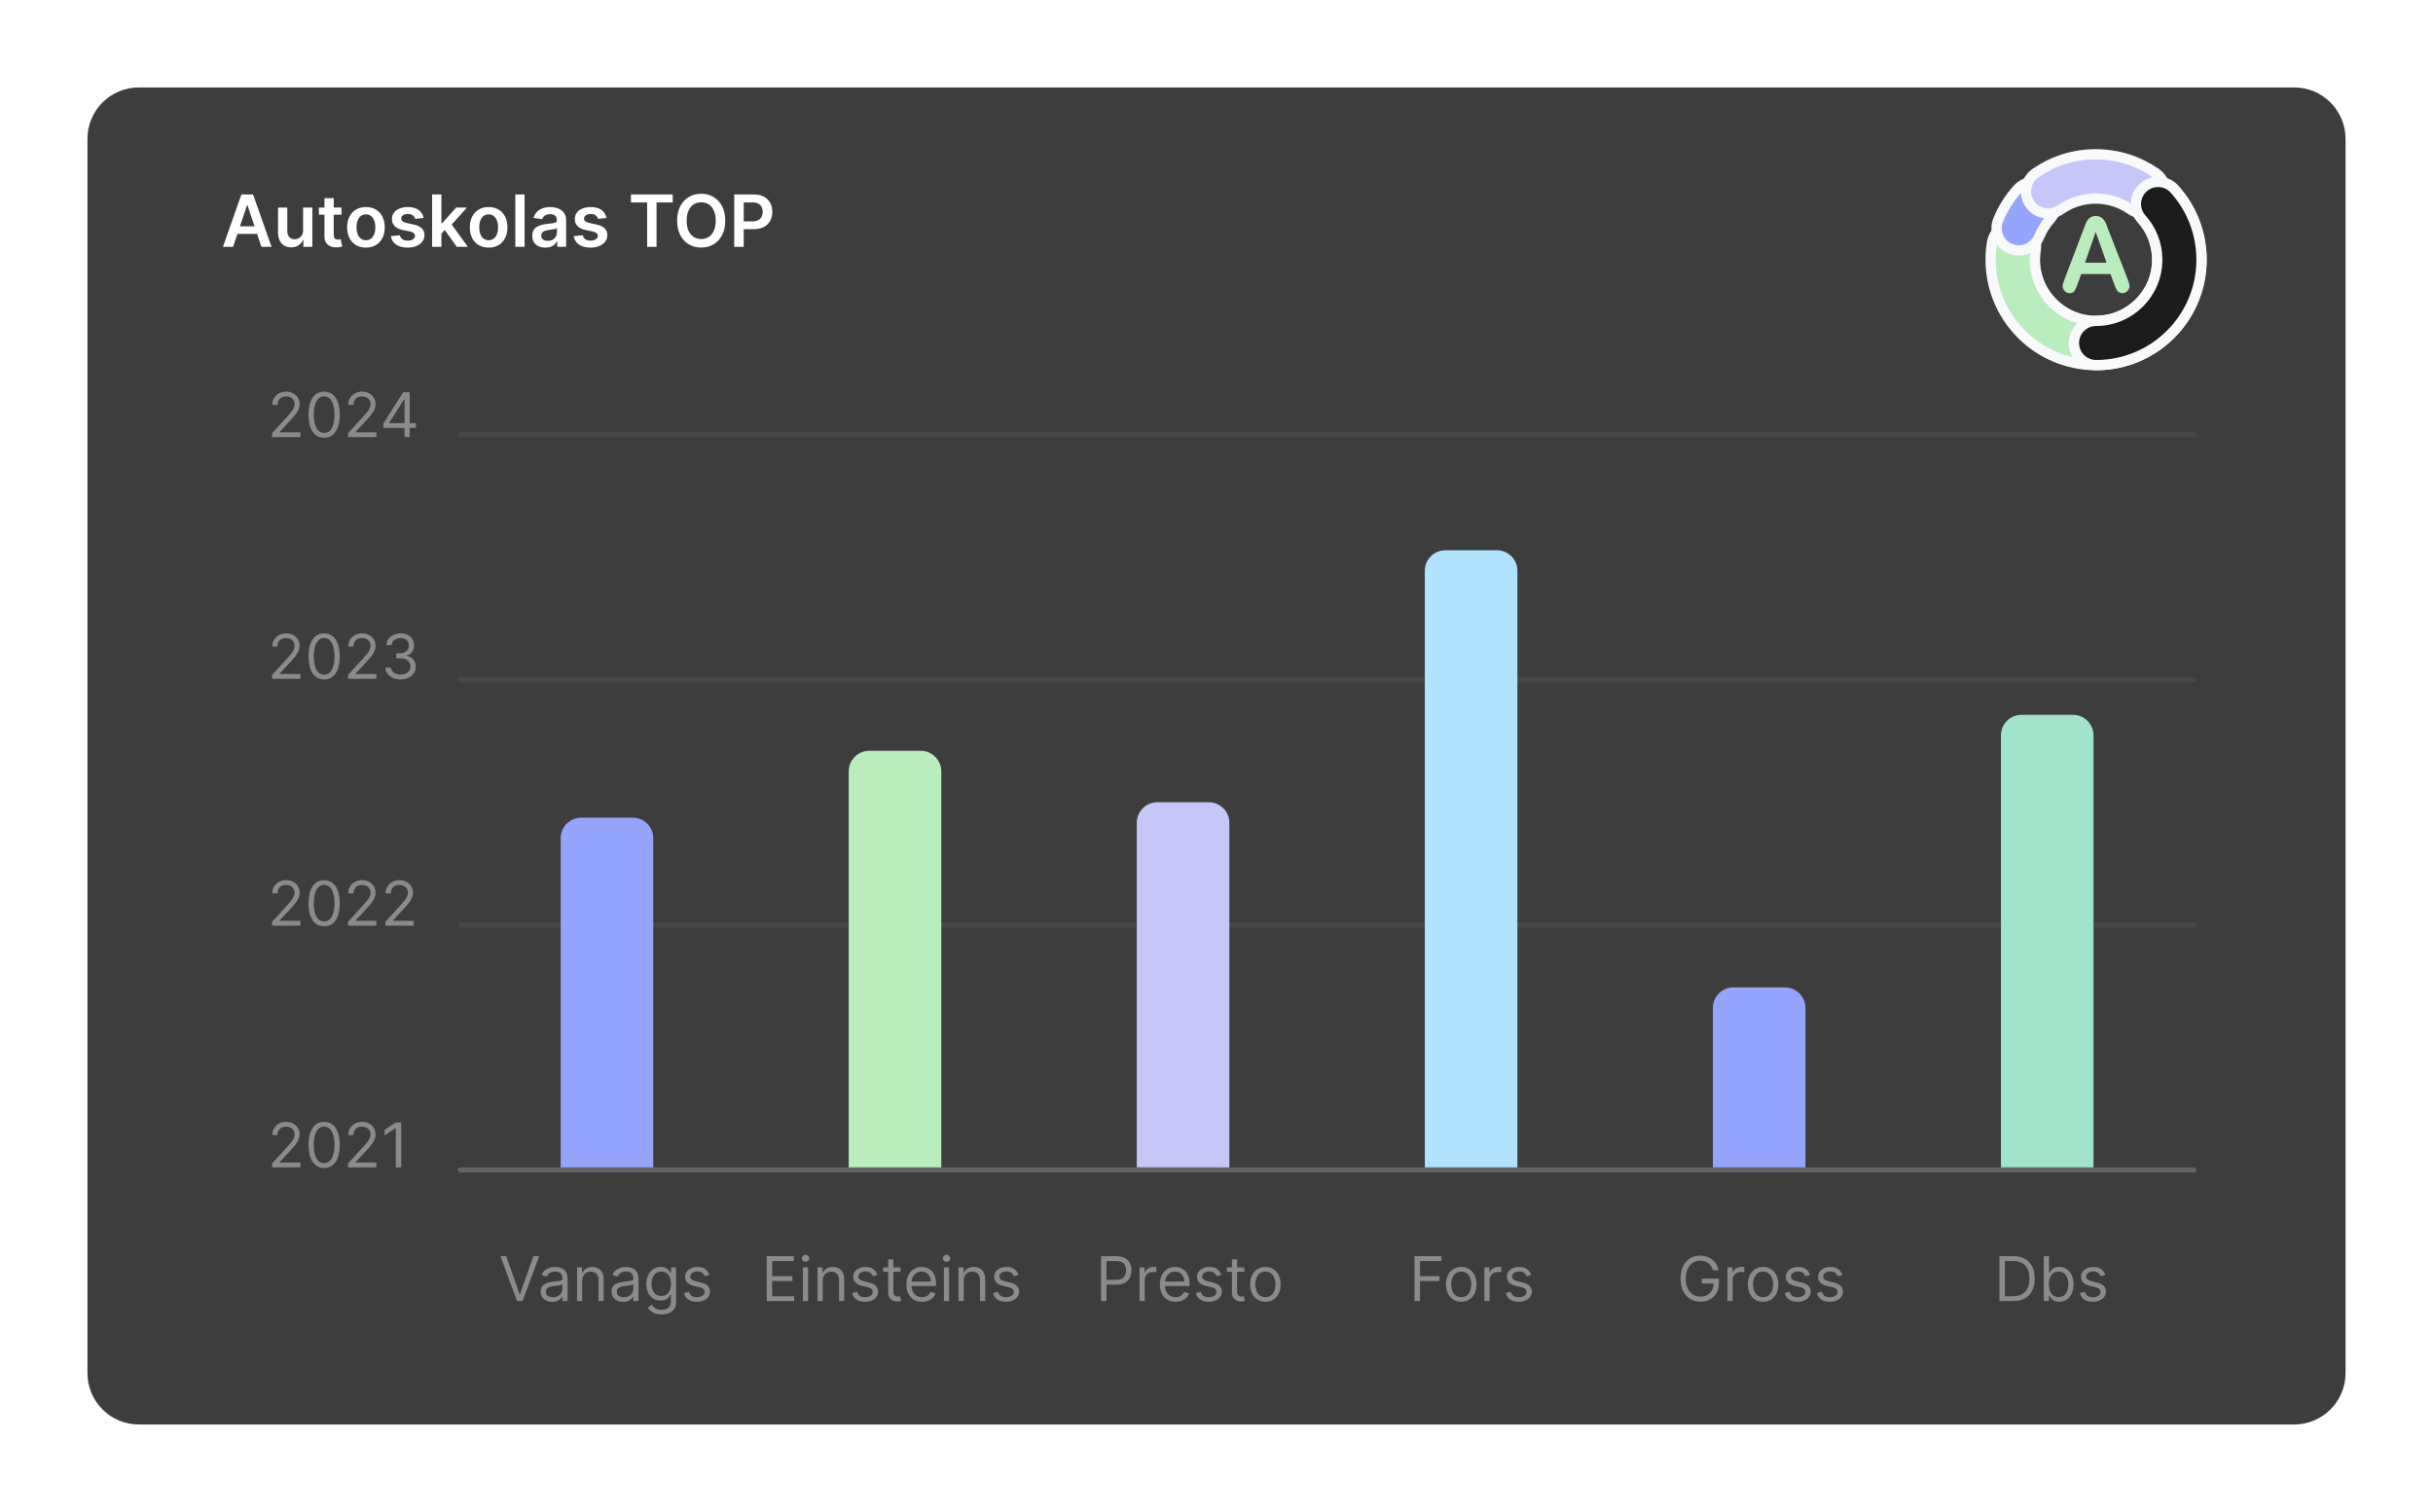 <?xml version="1.0" encoding="UTF-8"?>
<svg xmlns="http://www.w3.org/2000/svg" width="473" height="294" viewBox="0 0 473 294" fill="none">
  <g clip-path="url(#clip0_1903_2019)">
    <g filter="url(#filter0_d_1903_2019)">
      <path d="M446 17H27C21.477 17 17 21.477 17 27V267C17 272.523 21.477 277 27 277H446C451.523 277 456 272.523 456 267V27C456 21.477 451.523 17 446 17Z" fill="#3D3D3D"></path>
    </g>
    <path d="M45.312 48H43.343L46.927 37.818H49.204L52.794 48H50.825L48.106 39.906H48.026L45.312 48ZM45.376 44.008H50.745V45.489H45.376V44.008ZM58.923 44.789V40.364H60.722V48H58.977V46.643H58.898C58.725 47.071 58.442 47.42 58.048 47.692C57.657 47.964 57.174 48.1 56.601 48.1C56.1 48.1 55.658 47.989 55.273 47.767C54.892 47.541 54.594 47.215 54.379 46.787C54.163 46.356 54.055 45.836 54.055 45.226V40.364H55.855V44.948C55.855 45.431 55.988 45.816 56.253 46.101C56.518 46.386 56.866 46.529 57.297 46.529C57.562 46.529 57.819 46.464 58.067 46.335C58.316 46.206 58.52 46.013 58.679 45.758C58.841 45.499 58.923 45.176 58.923 44.789ZM66.386 40.364V41.756H61.996V40.364H66.386ZM63.08 38.534H64.88V45.703C64.88 45.945 64.916 46.131 64.989 46.26C65.065 46.386 65.165 46.472 65.287 46.519C65.41 46.565 65.546 46.588 65.695 46.588C65.808 46.588 65.91 46.58 66.003 46.563C66.1 46.547 66.172 46.532 66.222 46.519L66.525 47.926C66.429 47.959 66.292 47.995 66.113 48.035C65.937 48.075 65.722 48.098 65.466 48.105C65.016 48.118 64.61 48.05 64.248 47.901C63.887 47.748 63.6 47.513 63.388 47.195C63.179 46.877 63.077 46.479 63.08 46.002V38.534ZM71.14 48.149C70.394 48.149 69.748 47.985 69.201 47.657C68.654 47.329 68.23 46.87 67.929 46.28C67.63 45.69 67.481 45.001 67.481 44.212C67.481 43.423 67.63 42.732 67.929 42.139C68.23 41.545 68.654 41.085 69.201 40.757C69.748 40.428 70.394 40.264 71.14 40.264C71.886 40.264 72.532 40.428 73.079 40.757C73.626 41.085 74.049 41.545 74.347 42.139C74.648 42.732 74.799 43.423 74.799 44.212C74.799 45.001 74.648 45.69 74.347 46.28C74.049 46.87 73.626 47.329 73.079 47.657C72.532 47.985 71.886 48.149 71.14 48.149ZM71.15 46.708C71.555 46.708 71.893 46.597 72.164 46.374C72.436 46.149 72.638 45.847 72.771 45.47C72.907 45.092 72.975 44.671 72.975 44.207C72.975 43.739 72.907 43.317 72.771 42.939C72.638 42.558 72.436 42.255 72.164 42.029C71.893 41.804 71.555 41.691 71.15 41.691C70.736 41.691 70.391 41.804 70.116 42.029C69.844 42.255 69.641 42.558 69.505 42.939C69.372 43.317 69.306 43.739 69.306 44.207C69.306 44.671 69.372 45.092 69.505 45.47C69.641 45.847 69.844 46.149 70.116 46.374C70.391 46.597 70.736 46.708 71.15 46.708ZM82.362 42.382L80.722 42.561C80.675 42.396 80.594 42.24 80.478 42.094C80.365 41.948 80.213 41.831 80.021 41.741C79.829 41.651 79.593 41.607 79.315 41.607C78.94 41.607 78.625 41.688 78.37 41.85C78.118 42.013 77.994 42.223 77.997 42.482C77.994 42.704 78.075 42.884 78.241 43.024C78.41 43.163 78.688 43.277 79.076 43.367L80.379 43.645C81.101 43.801 81.638 44.048 81.99 44.386C82.344 44.724 82.523 45.166 82.526 45.713C82.523 46.194 82.382 46.618 82.104 46.986C81.829 47.351 81.446 47.636 80.955 47.841C80.465 48.047 79.901 48.149 79.265 48.149C78.33 48.149 77.578 47.954 77.008 47.563C76.438 47.168 76.098 46.62 75.989 45.917L77.744 45.748C77.823 46.093 77.992 46.353 78.251 46.529C78.509 46.704 78.846 46.792 79.26 46.792C79.688 46.792 80.031 46.704 80.289 46.529C80.551 46.353 80.682 46.136 80.682 45.877C80.682 45.659 80.597 45.478 80.428 45.335C80.263 45.193 80.004 45.084 79.653 45.007L78.35 44.734C77.618 44.581 77.076 44.325 76.725 43.963C76.373 43.599 76.199 43.138 76.203 42.581C76.199 42.111 76.327 41.703 76.585 41.358C76.847 41.01 77.21 40.742 77.674 40.553C78.141 40.361 78.68 40.264 79.29 40.264C80.185 40.264 80.889 40.455 81.403 40.836C81.92 41.217 82.24 41.733 82.362 42.382ZM85.651 45.604L85.646 43.431H85.934L88.679 40.364H90.782L87.406 44.122H87.033L85.651 45.604ZM84.01 48V37.818H85.81V48H84.01ZM88.803 48L86.317 44.525L87.53 43.257L90.956 48H88.803ZM94.998 48.149C94.252 48.149 93.606 47.985 93.059 47.657C92.512 47.329 92.088 46.87 91.786 46.28C91.488 45.69 91.339 45.001 91.339 44.212C91.339 43.423 91.488 42.732 91.786 42.139C92.088 41.545 92.512 41.085 93.059 40.757C93.606 40.428 94.252 40.264 94.998 40.264C95.743 40.264 96.39 40.428 96.937 40.757C97.484 41.085 97.906 41.545 98.204 42.139C98.506 42.732 98.657 43.423 98.657 44.212C98.657 45.001 98.506 45.69 98.204 46.28C97.906 46.87 97.484 47.329 96.937 47.657C96.39 47.985 95.743 48.149 94.998 48.149ZM95.008 46.708C95.412 46.708 95.75 46.597 96.022 46.374C96.294 46.149 96.496 45.847 96.628 45.47C96.764 45.092 96.832 44.671 96.832 44.207C96.832 43.739 96.764 43.317 96.628 42.939C96.496 42.558 96.294 42.255 96.022 42.029C95.75 41.804 95.412 41.691 95.008 41.691C94.593 41.691 94.249 41.804 93.974 42.029C93.702 42.255 93.498 42.558 93.362 42.939C93.229 43.317 93.163 43.739 93.163 44.207C93.163 44.671 93.229 45.092 93.362 45.47C93.498 45.847 93.702 46.149 93.974 46.374C94.249 46.597 94.593 46.708 95.008 46.708ZM101.984 37.818V48H100.184V37.818H101.984ZM106.032 48.154C105.548 48.154 105.113 48.068 104.725 47.896C104.34 47.72 104.035 47.462 103.81 47.12C103.588 46.779 103.477 46.358 103.477 45.857C103.477 45.427 103.556 45.07 103.716 44.789C103.875 44.507 104.092 44.281 104.367 44.112C104.642 43.943 104.952 43.816 105.297 43.73C105.645 43.64 106.004 43.575 106.375 43.536C106.823 43.489 107.186 43.448 107.464 43.411C107.743 43.372 107.945 43.312 108.071 43.232C108.2 43.15 108.265 43.022 108.265 42.85V42.82C108.265 42.445 108.154 42.155 107.931 41.95C107.709 41.744 107.39 41.642 106.972 41.642C106.531 41.642 106.181 41.738 105.923 41.93C105.668 42.122 105.495 42.349 105.406 42.611L103.725 42.372C103.858 41.908 104.077 41.521 104.382 41.209C104.687 40.894 105.06 40.659 105.5 40.503C105.941 40.344 106.428 40.264 106.962 40.264C107.33 40.264 107.696 40.307 108.061 40.394C108.425 40.48 108.758 40.622 109.06 40.821C109.362 41.017 109.604 41.284 109.786 41.622C109.971 41.96 110.064 42.382 110.064 42.889V48H108.334V46.951H108.275C108.165 47.163 108.011 47.362 107.812 47.548C107.617 47.73 107.37 47.878 107.071 47.99C106.776 48.1 106.43 48.154 106.032 48.154ZM106.5 46.832C106.861 46.832 107.174 46.761 107.439 46.618C107.704 46.472 107.908 46.28 108.051 46.041C108.197 45.803 108.27 45.543 108.27 45.261V44.361C108.213 44.407 108.117 44.45 107.981 44.49C107.849 44.53 107.699 44.565 107.534 44.595C107.368 44.624 107.204 44.651 107.042 44.674C106.879 44.697 106.738 44.717 106.619 44.734C106.35 44.77 106.11 44.83 105.898 44.913C105.686 44.996 105.519 45.112 105.396 45.261C105.273 45.407 105.212 45.596 105.212 45.828C105.212 46.159 105.333 46.409 105.575 46.578C105.817 46.747 106.125 46.832 106.5 46.832ZM117.909 42.382L116.269 42.561C116.222 42.396 116.141 42.24 116.025 42.094C115.913 41.948 115.76 41.831 115.568 41.741C115.376 41.651 115.14 41.607 114.862 41.607C114.487 41.607 114.172 41.688 113.917 41.85C113.665 42.013 113.541 42.223 113.544 42.482C113.541 42.704 113.622 42.884 113.788 43.024C113.957 43.163 114.235 43.277 114.623 43.367L115.926 43.645C116.648 43.801 117.185 44.048 117.537 44.386C117.891 44.724 118.07 45.166 118.074 45.713C118.07 46.194 117.929 46.618 117.651 46.986C117.376 47.351 116.993 47.636 116.502 47.841C116.012 48.047 115.449 48.149 114.812 48.149C113.877 48.149 113.125 47.954 112.555 47.563C111.985 47.168 111.645 46.62 111.536 45.917L113.291 45.748C113.37 46.093 113.539 46.353 113.798 46.529C114.056 46.704 114.393 46.792 114.807 46.792C115.235 46.792 115.578 46.704 115.836 46.529C116.098 46.353 116.229 46.136 116.229 45.877C116.229 45.659 116.145 45.478 115.975 45.335C115.81 45.193 115.551 45.084 115.2 45.007L113.897 44.734C113.165 44.581 112.623 44.325 112.272 43.963C111.92 43.599 111.746 43.138 111.75 42.581C111.746 42.111 111.874 41.703 112.132 41.358C112.394 41.01 112.757 40.742 113.221 40.553C113.689 40.361 114.227 40.264 114.837 40.264C115.732 40.264 116.436 40.455 116.95 40.836C117.467 41.217 117.787 41.733 117.909 42.382ZM122.662 39.364V37.818H130.786V39.364H127.639V48H125.809V39.364H122.662ZM140.999 42.909C140.999 44.006 140.793 44.946 140.382 45.728C139.975 46.507 139.418 47.104 138.712 47.518C138.009 47.932 137.212 48.139 136.32 48.139C135.429 48.139 134.63 47.932 133.924 47.518C133.222 47.1 132.665 46.502 132.254 45.723C131.846 44.941 131.642 44.003 131.642 42.909C131.642 41.812 131.846 40.874 132.254 40.095C132.665 39.313 133.222 38.715 133.924 38.301C134.63 37.886 135.429 37.679 136.32 37.679C137.212 37.679 138.009 37.886 138.712 38.301C139.418 38.715 139.975 39.313 140.382 40.095C140.793 40.874 140.999 41.812 140.999 42.909ZM139.144 42.909C139.144 42.137 139.023 41.486 138.781 40.956C138.543 40.422 138.211 40.019 137.787 39.747C137.363 39.472 136.874 39.335 136.32 39.335C135.767 39.335 135.278 39.472 134.854 39.747C134.43 40.019 134.097 40.422 133.855 40.956C133.616 41.486 133.497 42.137 133.497 42.909C133.497 43.681 133.616 44.334 133.855 44.868C134.097 45.398 134.43 45.801 134.854 46.076C135.278 46.348 135.767 46.484 136.32 46.484C136.874 46.484 137.363 46.348 137.787 46.076C138.211 45.801 138.543 45.398 138.781 44.868C139.023 44.334 139.144 43.681 139.144 42.909ZM142.743 48V37.818H146.561C147.343 37.818 147.999 37.964 148.529 38.256C149.063 38.547 149.466 38.949 149.738 39.459C150.013 39.966 150.15 40.543 150.15 41.189C150.15 41.842 150.013 42.422 149.738 42.929C149.462 43.436 149.056 43.836 148.52 44.127C147.983 44.416 147.321 44.56 146.536 44.56H144.005V43.044H146.287C146.745 43.044 147.119 42.964 147.411 42.805C147.703 42.646 147.918 42.427 148.057 42.149C148.2 41.87 148.271 41.55 148.271 41.189C148.271 40.828 148.2 40.51 148.057 40.235C147.918 39.959 147.701 39.746 147.406 39.593C147.114 39.438 146.738 39.36 146.277 39.36H144.587V48H142.743Z" fill="white"></path>
    <path d="M422.748 36.797C421.158 35.029 418.436 34.885 416.668 36.474C414.9 38.064 414.755 40.786 416.345 42.554C418.241 44.663 419.39 47.442 419.39 50.5C419.39 57.066 414.067 62.39 407.5 62.39C400.933 62.39 395.61 57.066 395.61 50.5C395.61 49.834 395.664 49.184 395.768 48.553C396.153 46.207 394.564 43.993 392.217 43.608C389.871 43.222 387.657 44.812 387.272 47.158C387.093 48.248 387 49.365 387 50.5C387 61.822 396.178 71 407.5 71C418.822 71 428 61.822 428 50.5C428 45.235 426.01 40.425 422.748 36.797Z" fill="#BAEDBD" stroke="#F7F9FB" stroke-width="2" stroke-linecap="round" stroke-linejoin="round"></path>
    <path d="M398.295 36.474C396.527 34.885 393.805 35.029 392.215 36.797C390.65 38.538 389.377 40.551 388.476 42.759C387.578 44.961 388.634 47.473 390.836 48.372C393.037 49.27 395.55 48.213 396.448 46.012C396.969 44.736 397.707 43.568 398.618 42.554C400.208 40.786 400.063 38.064 398.295 36.474Z" fill="#95A4FC"></path>
    <path d="M398.295 36.474L397.626 37.218M398.295 36.474C396.527 34.885 393.805 35.029 392.215 36.797C390.65 38.538 389.377 40.551 388.476 42.759C387.578 44.961 388.634 47.473 390.836 48.372C393.037 49.27 395.55 48.213 396.448 46.012C396.969 44.736 397.707 43.568 398.618 42.554C400.208 40.786 400.063 38.064 398.295 36.474Z" stroke="#F7F9FB" stroke-width="2" stroke-linecap="round" stroke-linejoin="round"></path>
    <path d="M400.627 40.739C402.551 39.397 404.887 38.61 407.418 38.61C409.95 38.61 412.286 39.397 414.21 40.739C416.16 42.099 418.843 41.621 420.204 39.671C421.564 37.721 421.086 35.037 419.136 33.677C415.813 31.36 411.768 30 407.418 30C403.069 30 399.024 31.36 395.701 33.677C393.751 35.037 393.273 37.721 394.633 39.671C395.994 41.621 398.677 42.099 400.627 40.739Z" fill="#C6C7F8" stroke="#F7F9FB" stroke-width="2" stroke-linecap="round" stroke-linejoin="round"></path>
    <path d="M422.748 36.797C421.158 35.029 418.436 34.885 416.668 36.474C414.9 38.064 414.755 40.786 416.345 42.554C418.241 44.663 419.39 47.442 419.39 50.5C419.39 57.066 414.066 62.39 407.5 62.39C405.122 62.39 403.195 64.317 403.195 66.695C403.195 69.072 405.122 71 407.5 71C418.822 71 428 61.822 428 50.5C428 45.235 426.01 40.425 422.748 36.797Z" fill="#1C1C1C" stroke="#F7F9FB" stroke-width="2" stroke-linecap="round" stroke-linejoin="round"></path>
    <path d="M410.97 55.11L410.301 53.29H404.604L403.935 55.15C403.673 55.875 403.45 56.367 403.265 56.624C403.081 56.875 402.778 57 402.357 57C402 57 401.685 56.865 401.411 56.594C401.137 56.324 401 56.017 401 55.674C401 55.476 401.032 55.272 401.096 55.061C401.159 54.85 401.264 54.556 401.411 54.18L404.996 44.761C405.098 44.49 405.219 44.167 405.359 43.791C405.505 43.408 405.658 43.092 405.818 42.841C405.983 42.59 406.197 42.389 406.458 42.237C406.726 42.079 407.054 42 407.443 42C407.838 42 408.166 42.079 408.427 42.237C408.695 42.389 408.908 42.587 409.068 42.831C409.233 43.075 409.37 43.339 409.479 43.623C409.593 43.9 409.737 44.272 409.909 44.741L413.57 54.101C413.857 54.813 414 55.331 414 55.654C414 55.991 413.863 56.301 413.589 56.584C413.321 56.861 412.996 57 412.614 57C412.391 57 412.2 56.957 412.04 56.871C411.881 56.792 411.747 56.683 411.639 56.545C411.531 56.4 411.413 56.182 411.285 55.892C411.164 55.595 411.059 55.334 410.97 55.11ZM405.349 51.083H409.536L407.424 45.097L405.349 51.083Z" fill="#BAEDBD"></path>
    <path d="M89.5 84.5H426.5" stroke="white" stroke-opacity="0.05" stroke-linecap="round"></path>
    <path d="M89.5 132.167H426.5" stroke="white" stroke-opacity="0.05" stroke-linecap="round"></path>
    <path d="M89.5 179.833H426.5" stroke="white" stroke-opacity="0.05" stroke-linecap="round"></path>
    <path d="M89.5 227.5H426.5" stroke="white" stroke-opacity="0.2" stroke-linecap="round"></path>
    <path d="M274.995 253V244.273H280.228V245.21H276.052V248.159H279.836V249.097H276.052V253H274.995ZM284.08 253.136C283.489 253.136 282.971 252.996 282.525 252.714C282.082 252.433 281.735 252.04 281.485 251.534C281.238 251.028 281.114 250.437 281.114 249.761C281.114 249.08 281.238 248.484 281.485 247.976C281.735 247.467 282.082 247.072 282.525 246.791C282.971 246.51 283.489 246.369 284.08 246.369C284.671 246.369 285.188 246.51 285.631 246.791C286.077 247.072 286.424 247.467 286.671 247.976C286.921 248.484 287.046 249.08 287.046 249.761C287.046 250.437 286.921 251.028 286.671 251.534C286.424 252.04 286.077 252.433 285.631 252.714C285.188 252.996 284.671 253.136 284.08 253.136ZM284.08 252.233C284.529 252.233 284.898 252.118 285.188 251.888C285.478 251.658 285.692 251.355 285.832 250.98C285.971 250.605 286.04 250.199 286.04 249.761C286.04 249.324 285.971 248.916 285.832 248.538C285.692 248.161 285.478 247.855 285.188 247.622C284.898 247.389 284.529 247.273 284.08 247.273C283.631 247.273 283.262 247.389 282.972 247.622C282.682 247.855 282.468 248.161 282.329 248.538C282.19 248.916 282.12 249.324 282.12 249.761C282.12 250.199 282.19 250.605 282.329 250.98C282.468 251.355 282.682 251.658 282.972 251.888C283.262 252.118 283.631 252.233 284.08 252.233ZM288.581 253V246.455H289.553V247.443H289.621C289.74 247.119 289.956 246.857 290.269 246.655C290.581 246.453 290.934 246.352 291.326 246.352C291.399 246.352 291.492 246.354 291.603 246.357C291.713 246.359 291.797 246.364 291.854 246.369V247.392C291.82 247.384 291.742 247.371 291.62 247.354C291.5 247.334 291.374 247.324 291.24 247.324C290.922 247.324 290.638 247.391 290.388 247.524C290.141 247.655 289.945 247.837 289.8 248.07C289.658 248.3 289.587 248.562 289.587 248.858V253H288.581ZM297.682 247.92L296.779 248.176C296.722 248.026 296.638 247.879 296.528 247.737C296.42 247.592 296.272 247.473 296.084 247.379C295.897 247.286 295.657 247.239 295.364 247.239C294.964 247.239 294.63 247.331 294.363 247.516C294.099 247.697 293.967 247.929 293.967 248.21C293.967 248.46 294.057 248.658 294.239 248.803C294.421 248.947 294.705 249.068 295.092 249.165L296.063 249.403C296.648 249.545 297.084 249.763 297.371 250.055C297.658 250.345 297.802 250.719 297.802 251.176C297.802 251.551 297.694 251.886 297.478 252.182C297.265 252.477 296.967 252.71 296.583 252.881C296.2 253.051 295.753 253.136 295.245 253.136C294.577 253.136 294.025 252.991 293.587 252.702C293.15 252.412 292.873 251.989 292.756 251.432L293.711 251.193C293.802 251.545 293.974 251.81 294.227 251.986C294.482 252.162 294.816 252.25 295.228 252.25C295.697 252.25 296.069 252.151 296.344 251.952C296.623 251.75 296.762 251.509 296.762 251.227C296.762 251 296.682 250.81 296.523 250.656C296.364 250.5 296.12 250.384 295.79 250.307L294.7 250.051C294.1 249.909 293.66 249.689 293.378 249.391C293.1 249.089 292.961 248.713 292.961 248.261C292.961 247.892 293.065 247.565 293.272 247.281C293.482 246.997 293.768 246.774 294.128 246.612C294.492 246.45 294.904 246.369 295.364 246.369C296.012 246.369 296.521 246.511 296.89 246.795C297.262 247.08 297.526 247.455 297.682 247.92Z" fill="white" fill-opacity="0.4"></path>
    <path d="M391.409 253H388.716V244.273H391.529C392.375 244.273 393.1 244.447 393.702 244.797C394.304 245.143 394.766 245.642 395.087 246.293C395.408 246.94 395.568 247.716 395.568 248.619C395.568 249.528 395.407 250.311 395.083 250.967C394.759 251.621 394.287 252.124 393.668 252.476C393.049 252.825 392.296 253 391.409 253ZM389.773 252.062H391.341C392.063 252.062 392.661 251.923 393.135 251.645C393.61 251.366 393.963 250.97 394.196 250.456C394.429 249.942 394.546 249.33 394.546 248.619C394.546 247.915 394.431 247.308 394.201 246.8C393.97 246.288 393.627 245.896 393.169 245.624C392.712 245.348 392.142 245.21 391.46 245.21H389.773V252.062ZM397.341 253V244.273H398.347V247.494H398.432C398.506 247.381 398.608 247.236 398.739 247.06C398.872 246.881 399.063 246.722 399.31 246.582C399.56 246.44 399.898 246.369 400.324 246.369C400.875 246.369 401.361 246.507 401.782 246.783C402.202 247.058 402.53 247.449 402.766 247.955C403.002 248.46 403.12 249.057 403.12 249.744C403.12 250.438 403.002 251.038 402.766 251.547C402.53 252.053 402.203 252.445 401.786 252.723C401.368 252.999 400.887 253.136 400.341 253.136C399.921 253.136 399.584 253.067 399.331 252.928C399.078 252.786 398.884 252.625 398.747 252.446C398.611 252.264 398.506 252.114 398.432 251.994H398.313V253H397.341ZM398.33 249.727C398.33 250.222 398.402 250.658 398.547 251.036C398.692 251.411 398.904 251.705 399.182 251.918C399.46 252.128 399.801 252.233 400.205 252.233C400.625 252.233 400.976 252.122 401.257 251.901C401.541 251.676 401.755 251.375 401.897 250.997C402.041 250.616 402.114 250.193 402.114 249.727C402.114 249.267 402.043 248.852 401.901 248.483C401.762 248.111 401.55 247.817 401.266 247.601C400.985 247.382 400.631 247.273 400.205 247.273C399.796 247.273 399.452 247.376 399.174 247.584C398.895 247.788 398.685 248.075 398.543 248.445C398.401 248.811 398.33 249.239 398.33 249.727ZM409.294 247.92L408.391 248.176C408.334 248.026 408.25 247.879 408.139 247.737C408.031 247.592 407.884 247.473 407.696 247.379C407.509 247.286 407.269 247.239 406.976 247.239C406.576 247.239 406.242 247.331 405.975 247.516C405.71 247.697 405.578 247.929 405.578 248.21C405.578 248.46 405.669 248.658 405.851 248.803C406.033 248.947 406.317 249.068 406.703 249.165L407.675 249.403C408.26 249.545 408.696 249.763 408.983 250.055C409.27 250.345 409.414 250.719 409.414 251.176C409.414 251.551 409.306 251.886 409.09 252.182C408.877 252.477 408.578 252.71 408.195 252.881C407.811 253.051 407.365 253.136 406.857 253.136C406.189 253.136 405.637 252.991 405.199 252.702C404.762 252.412 404.485 251.989 404.368 251.432L405.323 251.193C405.414 251.545 405.585 251.81 405.838 251.986C406.094 252.162 406.428 252.25 406.84 252.25C407.308 252.25 407.681 252.151 407.956 251.952C408.235 251.75 408.374 251.509 408.374 251.227C408.374 251 408.294 250.81 408.135 250.656C407.976 250.5 407.732 250.384 407.402 250.307L406.311 250.051C405.712 249.909 405.272 249.689 404.99 249.391C404.712 249.089 404.573 248.713 404.573 248.261C404.573 247.892 404.676 247.565 404.884 247.281C405.094 246.997 405.38 246.774 405.74 246.612C406.104 246.45 406.516 246.369 406.976 246.369C407.624 246.369 408.132 246.511 408.502 246.795C408.874 247.08 409.138 247.455 409.294 247.92Z" fill="white" fill-opacity="0.4"></path>
    <path d="M109 163C109 160.791 110.791 159 113 159H123C125.209 159 127 160.791 127 163V227H109V163Z" fill="#95A4FC"></path>
    <path d="M165 150C165 147.791 166.791 146 169 146H179C181.209 146 183 147.791 183 150V227H165V150Z" fill="#BAEDBD"></path>
    <path d="M221 160C221 157.791 222.791 156 225 156H235C237.209 156 239 157.791 239 160V227H221V160Z" fill="#C6C7F8"></path>
    <path d="M277 111C277 108.791 278.791 107 281 107H291C293.209 107 295 108.791 295 111V227H277V111Z" fill="#B1E3FF"></path>
    <path d="M333 196C333 193.791 334.791 192 337 192H347C349.209 192 351 193.791 351 196V227H333V196Z" fill="#95A4FC"></path>
    <path d="M389 143C389 140.791 390.791 139 393 139H403C405.209 139 407 140.791 407 143V227H389V143Z" fill="#A1E3CB"></path>
    <path d="M52.903 227V226.233L55.784 223.08C56.122 222.71 56.401 222.389 56.619 222.116C56.838 221.841 57 221.582 57.105 221.341C57.213 221.097 57.267 220.841 57.267 220.574C57.267 220.267 57.193 220.001 57.045 219.777C56.901 219.553 56.702 219.379 56.449 219.257C56.196 219.135 55.912 219.074 55.597 219.074C55.261 219.074 54.969 219.143 54.719 219.283C54.472 219.419 54.28 219.611 54.144 219.858C54.01 220.105 53.943 220.395 53.943 220.727H52.938C52.938 220.216 53.055 219.767 53.291 219.381C53.527 218.994 53.848 218.693 54.254 218.477C54.663 218.261 55.122 218.153 55.631 218.153C56.142 218.153 56.595 218.261 56.99 218.477C57.385 218.693 57.695 218.984 57.919 219.351C58.144 219.717 58.256 220.125 58.256 220.574C58.256 220.895 58.197 221.209 58.081 221.516C57.967 221.82 57.769 222.159 57.484 222.534C57.203 222.906 56.812 223.361 56.312 223.898L54.352 225.994V226.062H58.409V227H52.903ZM63.016 227.119C62.374 227.119 61.827 226.945 61.375 226.595C60.923 226.243 60.578 225.733 60.34 225.065C60.101 224.395 59.981 223.585 59.981 222.636C59.981 221.693 60.101 220.888 60.34 220.22C60.581 219.55 60.928 219.038 61.379 218.686C61.834 218.331 62.379 218.153 63.016 218.153C63.652 218.153 64.196 218.331 64.648 218.686C65.102 219.038 65.449 219.55 65.688 220.22C65.929 220.888 66.05 221.693 66.05 222.636C66.05 223.585 65.93 224.395 65.692 225.065C65.453 225.733 65.108 226.243 64.656 226.595C64.204 226.945 63.658 227.119 63.016 227.119ZM63.016 226.182C63.652 226.182 64.146 225.875 64.499 225.261C64.851 224.648 65.027 223.773 65.027 222.636C65.027 221.881 64.946 221.237 64.784 220.706C64.625 220.175 64.395 219.77 64.094 219.491C63.795 219.213 63.436 219.074 63.016 219.074C62.385 219.074 61.892 219.385 61.537 220.007C61.182 220.626 61.004 221.503 61.004 222.636C61.004 223.392 61.084 224.034 61.243 224.562C61.402 225.091 61.631 225.493 61.929 225.768C62.23 226.044 62.592 226.182 63.016 226.182ZM67.669 227V226.233L70.55 223.08C70.888 222.71 71.166 222.389 71.385 222.116C71.604 221.841 71.766 221.582 71.871 221.341C71.979 221.097 72.033 220.841 72.033 220.574C72.033 220.267 71.959 220.001 71.811 219.777C71.666 219.553 71.467 219.379 71.215 219.257C70.962 219.135 70.678 219.074 70.362 219.074C70.027 219.074 69.734 219.143 69.484 219.283C69.237 219.419 69.046 219.611 68.909 219.858C68.776 220.105 68.709 220.395 68.709 220.727H67.703C67.703 220.216 67.821 219.767 68.057 219.381C68.293 218.994 68.614 218.693 69.02 218.477C69.429 218.261 69.888 218.153 70.396 218.153C70.908 218.153 71.361 218.261 71.756 218.477C72.151 218.693 72.46 218.984 72.685 219.351C72.909 219.717 73.021 220.125 73.021 220.574C73.021 220.895 72.963 221.209 72.847 221.516C72.733 221.82 72.534 222.159 72.25 222.534C71.969 222.906 71.578 223.361 71.078 223.898L69.118 225.994V226.062H73.175V227H67.669ZM78.003 218.273V227H76.946V219.381H76.895L74.764 220.795V219.722L76.946 218.273H78.003Z" fill="white" fill-opacity="0.4"></path>
    <path d="M52.903 180V179.233L55.784 176.08C56.122 175.71 56.401 175.389 56.619 175.116C56.838 174.841 57 174.582 57.105 174.341C57.213 174.097 57.267 173.841 57.267 173.574C57.267 173.267 57.193 173.001 57.045 172.777C56.901 172.553 56.702 172.379 56.449 172.257C56.196 172.135 55.912 172.074 55.597 172.074C55.261 172.074 54.969 172.143 54.719 172.283C54.472 172.419 54.28 172.611 54.144 172.858C54.01 173.105 53.943 173.395 53.943 173.727H52.938C52.938 173.216 53.055 172.767 53.291 172.381C53.527 171.994 53.848 171.693 54.254 171.477C54.663 171.261 55.122 171.153 55.631 171.153C56.142 171.153 56.595 171.261 56.99 171.477C57.385 171.693 57.695 171.984 57.919 172.351C58.144 172.717 58.256 173.125 58.256 173.574C58.256 173.895 58.197 174.209 58.081 174.516C57.967 174.82 57.769 175.159 57.484 175.534C57.203 175.906 56.812 176.361 56.312 176.898L54.352 178.994V179.062H58.409V180H52.903ZM63.016 180.119C62.374 180.119 61.827 179.945 61.375 179.595C60.923 179.243 60.578 178.733 60.34 178.065C60.101 177.395 59.981 176.585 59.981 175.636C59.981 174.693 60.101 173.888 60.34 173.22C60.581 172.55 60.928 172.038 61.379 171.686C61.834 171.331 62.379 171.153 63.016 171.153C63.652 171.153 64.196 171.331 64.648 171.686C65.102 172.038 65.449 172.55 65.688 173.22C65.929 173.888 66.05 174.693 66.05 175.636C66.05 176.585 65.93 177.395 65.692 178.065C65.453 178.733 65.108 179.243 64.656 179.595C64.204 179.945 63.658 180.119 63.016 180.119ZM63.016 179.182C63.652 179.182 64.146 178.875 64.499 178.261C64.851 177.648 65.027 176.773 65.027 175.636C65.027 174.881 64.946 174.237 64.784 173.706C64.625 173.175 64.395 172.77 64.094 172.491C63.795 172.213 63.436 172.074 63.016 172.074C62.385 172.074 61.892 172.385 61.537 173.007C61.182 173.626 61.004 174.503 61.004 175.636C61.004 176.392 61.084 177.034 61.243 177.562C61.402 178.091 61.631 178.493 61.929 178.768C62.23 179.044 62.592 179.182 63.016 179.182ZM67.669 180V179.233L70.55 176.08C70.888 175.71 71.166 175.389 71.385 175.116C71.604 174.841 71.766 174.582 71.871 174.341C71.979 174.097 72.033 173.841 72.033 173.574C72.033 173.267 71.959 173.001 71.811 172.777C71.666 172.553 71.467 172.379 71.215 172.257C70.962 172.135 70.678 172.074 70.362 172.074C70.027 172.074 69.734 172.143 69.484 172.283C69.237 172.419 69.046 172.611 68.909 172.858C68.776 173.105 68.709 173.395 68.709 173.727H67.703C67.703 173.216 67.821 172.767 68.057 172.381C68.293 171.994 68.614 171.693 69.02 171.477C69.429 171.261 69.888 171.153 70.396 171.153C70.908 171.153 71.361 171.261 71.756 171.477C72.151 171.693 72.46 171.984 72.685 172.351C72.909 172.717 73.021 173.125 73.021 173.574C73.021 173.895 72.963 174.209 72.847 174.516C72.733 174.82 72.534 175.159 72.25 175.534C71.969 175.906 71.578 176.361 71.078 176.898L69.118 178.994V179.062H73.175V180H67.669ZM74.935 180V179.233L77.815 176.08C78.153 175.71 78.432 175.389 78.651 175.116C78.869 174.841 79.031 174.582 79.136 174.341C79.244 174.097 79.298 173.841 79.298 173.574C79.298 173.267 79.224 173.001 79.077 172.777C78.932 172.553 78.733 172.379 78.48 172.257C78.227 172.135 77.943 172.074 77.628 172.074C77.293 172.074 77 172.143 76.75 172.283C76.503 172.419 76.311 172.611 76.175 172.858C76.041 173.105 75.974 173.395 75.974 173.727H74.969C74.969 173.216 75.087 172.767 75.322 172.381C75.558 171.994 75.879 171.693 76.285 171.477C76.695 171.261 77.153 171.153 77.662 171.153C78.173 171.153 78.626 171.261 79.021 171.477C79.416 171.693 79.726 171.984 79.95 172.351C80.175 172.717 80.287 173.125 80.287 173.574C80.287 173.895 80.229 174.209 80.112 174.516C79.999 174.82 79.8 175.159 79.516 175.534C79.234 175.906 78.844 176.361 78.344 176.898L76.383 178.994V179.062H80.44V180H74.935Z" fill="white" fill-opacity="0.4"></path>
    <path d="M52.903 132V131.233L55.784 128.08C56.122 127.71 56.401 127.389 56.619 127.116C56.838 126.841 57 126.582 57.105 126.341C57.213 126.097 57.267 125.841 57.267 125.574C57.267 125.267 57.193 125.001 57.045 124.777C56.901 124.553 56.702 124.379 56.449 124.257C56.196 124.135 55.912 124.074 55.597 124.074C55.261 124.074 54.969 124.143 54.719 124.283C54.472 124.419 54.28 124.611 54.144 124.858C54.01 125.105 53.943 125.395 53.943 125.727H52.938C52.938 125.216 53.055 124.767 53.291 124.381C53.527 123.994 53.848 123.693 54.254 123.477C54.663 123.261 55.122 123.153 55.631 123.153C56.142 123.153 56.595 123.261 56.99 123.477C57.385 123.693 57.695 123.984 57.919 124.351C58.144 124.717 58.256 125.125 58.256 125.574C58.256 125.895 58.197 126.209 58.081 126.516C57.967 126.82 57.769 127.159 57.484 127.534C57.203 127.906 56.812 128.361 56.312 128.898L54.352 130.994V131.062H58.409V132H52.903ZM63.016 132.119C62.374 132.119 61.827 131.945 61.375 131.595C60.923 131.243 60.578 130.733 60.34 130.065C60.101 129.395 59.981 128.585 59.981 127.636C59.981 126.693 60.101 125.888 60.34 125.22C60.581 124.55 60.928 124.038 61.379 123.686C61.834 123.331 62.379 123.153 63.016 123.153C63.652 123.153 64.196 123.331 64.648 123.686C65.102 124.038 65.449 124.55 65.688 125.22C65.929 125.888 66.05 126.693 66.05 127.636C66.05 128.585 65.93 129.395 65.692 130.065C65.453 130.733 65.108 131.243 64.656 131.595C64.204 131.945 63.658 132.119 63.016 132.119ZM63.016 131.182C63.652 131.182 64.146 130.875 64.499 130.261C64.851 129.648 65.027 128.773 65.027 127.636C65.027 126.881 64.946 126.237 64.784 125.706C64.625 125.175 64.395 124.77 64.094 124.491C63.795 124.213 63.436 124.074 63.016 124.074C62.385 124.074 61.892 124.385 61.537 125.007C61.182 125.626 61.004 126.503 61.004 127.636C61.004 128.392 61.084 129.034 61.243 129.562C61.402 130.091 61.631 130.493 61.929 130.768C62.23 131.044 62.592 131.182 63.016 131.182ZM67.669 132V131.233L70.55 128.08C70.888 127.71 71.166 127.389 71.385 127.116C71.604 126.841 71.766 126.582 71.871 126.341C71.979 126.097 72.033 125.841 72.033 125.574C72.033 125.267 71.959 125.001 71.811 124.777C71.666 124.553 71.467 124.379 71.215 124.257C70.962 124.135 70.678 124.074 70.362 124.074C70.027 124.074 69.734 124.143 69.484 124.283C69.237 124.419 69.046 124.611 68.909 124.858C68.776 125.105 68.709 125.395 68.709 125.727H67.703C67.703 125.216 67.821 124.767 68.057 124.381C68.293 123.994 68.614 123.693 69.02 123.477C69.429 123.261 69.888 123.153 70.396 123.153C70.908 123.153 71.361 123.261 71.756 123.477C72.151 123.693 72.46 123.984 72.685 124.351C72.909 124.717 73.021 125.125 73.021 125.574C73.021 125.895 72.963 126.209 72.847 126.516C72.733 126.82 72.534 127.159 72.25 127.534C71.969 127.906 71.578 128.361 71.078 128.898L69.118 130.994V131.062H73.175V132H67.669ZM77.883 132.119C77.321 132.119 76.82 132.023 76.379 131.83C75.942 131.636 75.594 131.368 75.335 131.024C75.079 130.678 74.94 130.276 74.918 129.818H75.992C76.014 130.099 76.111 130.342 76.281 130.547C76.452 130.749 76.675 130.905 76.95 131.016C77.226 131.126 77.531 131.182 77.867 131.182C78.242 131.182 78.574 131.116 78.864 130.986C79.153 130.855 79.381 130.673 79.546 130.44C79.71 130.207 79.793 129.938 79.793 129.631C79.793 129.31 79.713 129.027 79.554 128.783C79.395 128.536 79.162 128.342 78.855 128.203C78.548 128.064 78.173 127.994 77.73 127.994H77.031V127.057H77.73C78.077 127.057 78.381 126.994 78.642 126.869C78.906 126.744 79.112 126.568 79.26 126.341C79.41 126.114 79.486 125.847 79.486 125.54C79.486 125.244 79.421 124.987 79.29 124.768C79.159 124.55 78.974 124.379 78.736 124.257C78.5 124.135 78.222 124.074 77.901 124.074C77.599 124.074 77.315 124.129 77.048 124.24C76.784 124.348 76.568 124.506 76.401 124.713C76.233 124.918 76.142 125.165 76.128 125.455H75.105C75.122 124.997 75.26 124.597 75.519 124.253C75.777 123.906 76.115 123.636 76.533 123.443C76.953 123.25 77.415 123.153 77.918 123.153C78.457 123.153 78.921 123.263 79.307 123.482C79.693 123.697 79.99 123.983 80.197 124.338C80.405 124.693 80.508 125.077 80.508 125.489C80.508 125.98 80.379 126.399 80.121 126.746C79.865 127.092 79.517 127.332 79.077 127.466V127.534C79.628 127.625 80.058 127.859 80.368 128.237C80.678 128.612 80.832 129.077 80.832 129.631C80.832 130.105 80.703 130.531 80.445 130.909C80.189 131.284 79.84 131.58 79.396 131.795C78.953 132.011 78.449 132.119 77.883 132.119Z" fill="white" fill-opacity="0.4"></path>
    <path d="M52.903 85V84.233L55.784 81.079C56.122 80.71 56.401 80.389 56.619 80.117C56.838 79.841 57 79.582 57.105 79.341C57.213 79.097 57.267 78.841 57.267 78.574C57.267 78.267 57.193 78.001 57.045 77.777C56.901 77.553 56.702 77.379 56.449 77.257C56.196 77.135 55.912 77.074 55.597 77.074C55.261 77.074 54.969 77.144 54.719 77.283C54.472 77.419 54.28 77.611 54.144 77.858C54.01 78.105 53.943 78.395 53.943 78.727H52.938C52.938 78.216 53.055 77.767 53.291 77.381C53.527 76.994 53.848 76.693 54.254 76.477C54.663 76.261 55.122 76.153 55.631 76.153C56.142 76.153 56.595 76.261 56.99 76.477C57.385 76.693 57.695 76.984 57.919 77.351C58.144 77.717 58.256 78.125 58.256 78.574C58.256 78.895 58.197 79.209 58.081 79.516C57.967 79.82 57.769 80.159 57.484 80.534C57.203 80.906 56.812 81.361 56.312 81.898L54.352 83.994V84.062H58.409V85H52.903ZM63.016 85.119C62.374 85.119 61.827 84.945 61.375 84.595C60.923 84.243 60.578 83.733 60.34 83.065C60.101 82.395 59.981 81.585 59.981 80.636C59.981 79.693 60.101 78.888 60.34 78.22C60.581 77.55 60.928 77.038 61.379 76.686C61.834 76.331 62.379 76.153 63.016 76.153C63.652 76.153 64.196 76.331 64.648 76.686C65.102 77.038 65.449 77.55 65.688 78.22C65.929 78.888 66.05 79.693 66.05 80.636C66.05 81.585 65.93 82.395 65.692 83.065C65.453 83.733 65.108 84.243 64.656 84.595C64.204 84.945 63.658 85.119 63.016 85.119ZM63.016 84.182C63.652 84.182 64.146 83.875 64.499 83.261C64.851 82.648 65.027 81.773 65.027 80.636C65.027 79.881 64.946 79.237 64.784 78.706C64.625 78.175 64.395 77.77 64.094 77.492C63.795 77.213 63.436 77.074 63.016 77.074C62.385 77.074 61.892 77.385 61.537 78.007C61.182 78.626 61.004 79.503 61.004 80.636C61.004 81.392 61.084 82.034 61.243 82.562C61.402 83.091 61.631 83.493 61.929 83.769C62.23 84.044 62.592 84.182 63.016 84.182ZM67.669 85V84.233L70.55 81.079C70.888 80.71 71.166 80.389 71.385 80.117C71.604 79.841 71.766 79.582 71.871 79.341C71.979 79.097 72.033 78.841 72.033 78.574C72.033 78.267 71.959 78.001 71.811 77.777C71.666 77.553 71.467 77.379 71.215 77.257C70.962 77.135 70.678 77.074 70.362 77.074C70.027 77.074 69.734 77.144 69.484 77.283C69.237 77.419 69.046 77.611 68.909 77.858C68.776 78.105 68.709 78.395 68.709 78.727H67.703C67.703 78.216 67.821 77.767 68.057 77.381C68.293 76.994 68.614 76.693 69.02 76.477C69.429 76.261 69.888 76.153 70.396 76.153C70.908 76.153 71.361 76.261 71.756 76.477C72.151 76.693 72.46 76.984 72.685 77.351C72.909 77.717 73.021 78.125 73.021 78.574C73.021 78.895 72.963 79.209 72.847 79.516C72.733 79.82 72.534 80.159 72.25 80.534C71.969 80.906 71.578 81.361 71.078 81.898L69.118 83.994V84.062H73.175V85H67.669ZM74.543 83.21V82.341L78.378 76.273H79.008V77.619H78.582L75.685 82.204V82.273H80.849V83.21H74.543ZM78.651 85V82.946V82.541V76.273H79.656V85H78.651Z" fill="white" fill-opacity="0.4"></path>
    <path d="M149.057 253V244.273H154.324V245.21H150.114V248.159H154.051V249.097H150.114V252.062H154.392V253H149.057ZM156.092 253V246.455H157.098V253H156.092ZM156.604 245.364C156.408 245.364 156.239 245.297 156.097 245.163C155.957 245.03 155.888 244.869 155.888 244.682C155.888 244.494 155.957 244.334 156.097 244.2C156.239 244.067 156.408 244 156.604 244C156.8 244 156.967 244.067 157.107 244.2C157.249 244.334 157.32 244.494 157.32 244.682C157.32 244.869 157.249 245.03 157.107 245.163C156.967 245.297 156.8 245.364 156.604 245.364ZM159.946 249.062V253H158.94V246.455H159.912V247.477H159.997C160.15 247.145 160.383 246.878 160.696 246.676C161.008 246.472 161.412 246.369 161.906 246.369C162.349 246.369 162.737 246.46 163.069 246.642C163.402 246.821 163.66 247.094 163.845 247.46C164.029 247.824 164.122 248.284 164.122 248.841V253H163.116V248.909C163.116 248.395 162.983 247.994 162.716 247.707C162.449 247.418 162.082 247.273 161.616 247.273C161.295 247.273 161.008 247.342 160.755 247.482C160.505 247.621 160.308 247.824 160.163 248.091C160.018 248.358 159.946 248.682 159.946 249.062ZM170.596 247.92L169.692 248.176C169.636 248.026 169.552 247.879 169.441 247.737C169.333 247.592 169.185 247.473 168.998 247.379C168.81 247.286 168.57 247.239 168.278 247.239C167.877 247.239 167.543 247.331 167.276 247.516C167.012 247.697 166.88 247.929 166.88 248.21C166.88 248.46 166.971 248.658 167.153 248.803C167.335 248.947 167.619 249.068 168.005 249.165L168.977 249.403C169.562 249.545 169.998 249.763 170.285 250.055C170.572 250.345 170.715 250.719 170.715 251.176C170.715 251.551 170.607 251.886 170.391 252.182C170.178 252.477 169.88 252.71 169.496 252.881C169.113 253.051 168.667 253.136 168.158 253.136C167.491 253.136 166.938 252.991 166.501 252.702C166.063 252.412 165.786 251.989 165.67 251.432L166.624 251.193C166.715 251.545 166.887 251.81 167.14 251.986C167.396 252.162 167.729 252.25 168.141 252.25C168.61 252.25 168.982 252.151 169.258 251.952C169.536 251.75 169.675 251.509 169.675 251.227C169.675 251 169.596 250.81 169.437 250.656C169.278 250.5 169.033 250.384 168.704 250.307L167.613 250.051C167.013 249.909 166.573 249.689 166.292 249.391C166.013 249.089 165.874 248.713 165.874 248.261C165.874 247.892 165.978 247.565 166.185 247.281C166.396 246.997 166.681 246.774 167.042 246.612C167.406 246.45 167.817 246.369 168.278 246.369C168.925 246.369 169.434 246.511 169.803 246.795C170.175 247.08 170.44 247.455 170.596 247.92ZM175.076 246.455V247.307H171.684V246.455H175.076ZM172.672 244.886H173.678V251.125C173.678 251.409 173.719 251.622 173.801 251.764C173.887 251.903 173.995 251.997 174.125 252.045C174.259 252.091 174.4 252.114 174.547 252.114C174.658 252.114 174.749 252.108 174.82 252.097C174.891 252.082 174.948 252.071 174.99 252.062L175.195 252.966C175.127 252.991 175.032 253.017 174.909 253.043C174.787 253.071 174.632 253.085 174.445 253.085C174.161 253.085 173.882 253.024 173.61 252.902C173.34 252.78 173.115 252.594 172.936 252.344C172.76 252.094 172.672 251.778 172.672 251.398V244.886ZM179.262 253.136C178.632 253.136 178.088 252.997 177.63 252.719C177.176 252.438 176.825 252.045 176.578 251.543C176.333 251.037 176.211 250.449 176.211 249.778C176.211 249.108 176.333 248.517 176.578 248.006C176.825 247.491 177.169 247.091 177.609 246.804C178.052 246.514 178.569 246.369 179.16 246.369C179.501 246.369 179.838 246.426 180.17 246.54C180.502 246.653 180.805 246.838 181.078 247.094C181.35 247.347 181.568 247.682 181.73 248.099C181.892 248.517 181.973 249.031 181.973 249.642V250.068H176.927V249.199H180.95C180.95 248.83 180.876 248.5 180.728 248.21C180.583 247.92 180.376 247.692 180.106 247.524C179.839 247.357 179.524 247.273 179.16 247.273C178.76 247.273 178.413 247.372 178.12 247.571C177.831 247.767 177.608 248.023 177.451 248.338C177.295 248.653 177.217 248.991 177.217 249.352V249.932C177.217 250.426 177.302 250.845 177.473 251.189C177.646 251.53 177.886 251.79 178.193 251.969C178.5 252.145 178.856 252.233 179.262 252.233C179.527 252.233 179.765 252.196 179.978 252.122C180.194 252.045 180.38 251.932 180.537 251.781C180.693 251.628 180.814 251.437 180.899 251.21L181.87 251.483C181.768 251.812 181.596 252.102 181.355 252.352C181.113 252.599 180.815 252.793 180.46 252.932C180.105 253.068 179.706 253.136 179.262 253.136ZM183.502 253V246.455H184.508V253H183.502ZM184.014 245.364C183.818 245.364 183.649 245.297 183.507 245.163C183.368 245.03 183.298 244.869 183.298 244.682C183.298 244.494 183.368 244.334 183.507 244.2C183.649 244.067 183.818 244 184.014 244C184.21 244 184.377 244.067 184.517 244.2C184.659 244.334 184.73 244.494 184.73 244.682C184.73 244.869 184.659 245.03 184.517 245.163C184.377 245.297 184.21 245.364 184.014 245.364ZM187.356 249.062V253H186.35V246.455H187.322V247.477H187.407C187.56 247.145 187.793 246.878 188.106 246.676C188.418 246.472 188.822 246.369 189.316 246.369C189.759 246.369 190.147 246.46 190.479 246.642C190.812 246.821 191.07 247.094 191.255 247.46C191.44 247.824 191.532 248.284 191.532 248.841V253H190.526V248.909C190.526 248.395 190.393 247.994 190.126 247.707C189.859 247.418 189.492 247.273 189.026 247.273C188.705 247.273 188.418 247.342 188.165 247.482C187.915 247.621 187.718 247.824 187.573 248.091C187.428 248.358 187.356 248.682 187.356 249.062ZM198.006 247.92L197.103 248.176C197.046 248.026 196.962 247.879 196.851 247.737C196.743 247.592 196.596 247.473 196.408 247.379C196.221 247.286 195.98 247.239 195.688 247.239C195.287 247.239 194.953 247.331 194.686 247.516C194.422 247.697 194.29 247.929 194.29 248.21C194.29 248.46 194.381 248.658 194.563 248.803C194.745 248.947 195.029 249.068 195.415 249.165L196.387 249.403C196.972 249.545 197.408 249.763 197.695 250.055C197.982 250.345 198.125 250.719 198.125 251.176C198.125 251.551 198.017 251.886 197.801 252.182C197.588 252.477 197.29 252.71 196.907 252.881C196.523 253.051 196.077 253.136 195.569 253.136C194.901 253.136 194.348 252.991 193.911 252.702C193.473 252.412 193.196 251.989 193.08 251.432L194.034 251.193C194.125 251.545 194.297 251.81 194.55 251.986C194.806 252.162 195.14 252.25 195.551 252.25C196.02 252.25 196.392 252.151 196.668 251.952C196.946 251.75 197.086 251.509 197.086 251.227C197.086 251 197.006 250.81 196.847 250.656C196.688 250.5 196.444 250.384 196.114 250.307L195.023 250.051C194.424 249.909 193.983 249.689 193.702 249.391C193.424 249.089 193.284 248.713 193.284 248.261C193.284 247.892 193.388 247.565 193.596 247.281C193.806 246.997 194.091 246.774 194.452 246.612C194.816 246.45 195.228 246.369 195.688 246.369C196.336 246.369 196.844 246.511 197.213 246.795C197.586 247.08 197.85 247.455 198.006 247.92Z" fill="white" fill-opacity="0.4"></path>
    <path d="M214.057 253V244.273H217.006C217.69 244.273 218.25 244.396 218.685 244.643C219.122 244.888 219.446 245.219 219.656 245.636C219.866 246.054 219.972 246.52 219.972 247.034C219.972 247.548 219.866 248.016 219.656 248.436C219.449 248.857 219.128 249.192 218.693 249.442C218.259 249.689 217.702 249.812 217.023 249.812H214.909V248.875H216.989C217.457 248.875 217.834 248.794 218.118 248.632C218.402 248.47 218.608 248.251 218.736 247.976C218.866 247.697 218.932 247.384 218.932 247.034C218.932 246.685 218.866 246.372 218.736 246.097C218.608 245.821 218.401 245.605 218.114 245.449C217.827 245.29 217.446 245.21 216.972 245.21H215.114V253H214.057ZM221.538 253V246.455H222.509V247.443H222.577C222.697 247.119 222.913 246.857 223.225 246.655C223.538 246.453 223.89 246.352 224.282 246.352C224.356 246.352 224.448 246.354 224.559 246.357C224.67 246.359 224.754 246.364 224.81 246.369V247.392C224.776 247.384 224.698 247.371 224.576 247.354C224.457 247.334 224.33 247.324 224.197 247.324C223.879 247.324 223.594 247.391 223.344 247.524C223.097 247.655 222.901 247.837 222.756 248.07C222.614 248.3 222.543 248.562 222.543 248.858V253H221.538ZM228.548 253.136C227.917 253.136 227.373 252.997 226.915 252.719C226.461 252.438 226.11 252.045 225.863 251.543C225.619 251.037 225.496 250.449 225.496 249.778C225.496 249.108 225.619 248.517 225.863 248.006C226.11 247.491 226.454 247.091 226.894 246.804C227.337 246.514 227.854 246.369 228.445 246.369C228.786 246.369 229.123 246.426 229.455 246.54C229.788 246.653 230.09 246.838 230.363 247.094C230.636 247.347 230.853 247.682 231.015 248.099C231.177 248.517 231.258 249.031 231.258 249.642V250.068H226.212V249.199H230.235C230.235 248.83 230.161 248.5 230.013 248.21C229.869 247.92 229.661 247.692 229.391 247.524C229.124 247.357 228.809 247.273 228.445 247.273C228.045 247.273 227.698 247.372 227.406 247.571C227.116 247.767 226.893 248.023 226.737 248.338C226.58 248.653 226.502 248.991 226.502 249.352V249.932C226.502 250.426 226.587 250.845 226.758 251.189C226.931 251.53 227.171 251.79 227.478 251.969C227.785 252.145 228.141 252.233 228.548 252.233C228.812 252.233 229.05 252.196 229.263 252.122C229.479 252.045 229.665 251.932 229.822 251.781C229.978 251.628 230.099 251.437 230.184 251.21L231.156 251.483C231.053 251.812 230.881 252.102 230.64 252.352C230.398 252.599 230.1 252.793 229.745 252.932C229.39 253.068 228.991 253.136 228.548 253.136ZM237.424 247.92L236.521 248.176C236.464 248.026 236.38 247.879 236.269 247.737C236.161 247.592 236.013 247.473 235.826 247.379C235.638 247.286 235.398 247.239 235.106 247.239C234.705 247.239 234.371 247.331 234.104 247.516C233.84 247.697 233.708 247.929 233.708 248.21C233.708 248.46 233.799 248.658 233.981 248.803C234.163 248.947 234.447 249.068 234.833 249.165L235.805 249.403C236.39 249.545 236.826 249.763 237.113 250.055C237.4 250.345 237.543 250.719 237.543 251.176C237.543 251.551 237.435 251.886 237.219 252.182C237.006 252.477 236.708 252.71 236.325 252.881C235.941 253.051 235.495 253.136 234.987 253.136C234.319 253.136 233.766 252.991 233.329 252.702C232.891 252.412 232.614 251.989 232.498 251.432L233.452 251.193C233.543 251.545 233.715 251.81 233.968 251.986C234.224 252.162 234.558 252.25 234.969 252.25C235.438 252.25 235.81 252.151 236.086 251.952C236.364 251.75 236.504 251.509 236.504 251.227C236.504 251 236.424 250.81 236.265 250.656C236.106 250.5 235.862 250.384 235.532 250.307L234.441 250.051C233.842 249.909 233.401 249.689 233.12 249.391C232.842 249.089 232.702 248.713 232.702 248.261C232.702 247.892 232.806 247.565 233.013 247.281C233.224 246.997 233.509 246.774 233.87 246.612C234.234 246.45 234.646 246.369 235.106 246.369C235.754 246.369 236.262 246.511 236.631 246.795C237.004 247.08 237.268 247.455 237.424 247.92ZM241.904 246.455V247.307H238.512V246.455H241.904ZM239.5 244.886H240.506V251.125C240.506 251.409 240.547 251.622 240.63 251.764C240.715 251.903 240.823 251.997 240.953 252.045C241.087 252.091 241.228 252.114 241.375 252.114C241.486 252.114 241.577 252.108 241.648 252.097C241.719 252.082 241.776 252.071 241.819 252.062L242.023 252.966C241.955 252.991 241.86 253.017 241.738 253.043C241.615 253.071 241.461 253.085 241.273 253.085C240.989 253.085 240.711 253.024 240.438 252.902C240.168 252.78 239.944 252.594 239.765 252.344C239.588 252.094 239.5 251.778 239.5 251.398V244.886ZM246.005 253.136C245.414 253.136 244.896 252.996 244.45 252.714C244.007 252.433 243.66 252.04 243.41 251.534C243.163 251.028 243.039 250.437 243.039 249.761C243.039 249.08 243.163 248.484 243.41 247.976C243.66 247.467 244.007 247.072 244.45 246.791C244.896 246.51 245.414 246.369 246.005 246.369C246.596 246.369 247.113 246.51 247.556 246.791C248.002 247.072 248.349 247.467 248.596 247.976C248.846 248.484 248.971 249.08 248.971 249.761C248.971 250.437 248.846 251.028 248.596 251.534C248.349 252.04 248.002 252.433 247.556 252.714C247.113 252.996 246.596 253.136 246.005 253.136ZM246.005 252.233C246.454 252.233 246.824 252.118 247.113 251.888C247.403 251.658 247.618 251.355 247.757 250.98C247.896 250.605 247.966 250.199 247.966 249.761C247.966 249.324 247.896 248.916 247.757 248.538C247.618 248.161 247.403 247.855 247.113 247.622C246.824 247.389 246.454 247.273 246.005 247.273C245.556 247.273 245.187 247.389 244.897 247.622C244.608 247.855 244.393 248.161 244.254 248.538C244.115 248.916 244.045 249.324 244.045 249.761C244.045 250.199 244.115 250.605 244.254 250.98C244.393 251.355 244.608 251.658 244.897 251.888C245.187 252.118 245.556 252.233 246.005 252.233Z" fill="white" fill-opacity="0.4"></path>
    <path d="M333.023 247C332.929 246.713 332.805 246.456 332.652 246.229C332.501 245.999 332.321 245.803 332.111 245.641C331.903 245.479 331.668 245.355 331.403 245.27C331.139 245.185 330.849 245.142 330.534 245.142C330.017 245.142 329.547 245.276 329.124 245.543C328.7 245.81 328.364 246.203 328.114 246.723C327.864 247.243 327.739 247.881 327.739 248.636C327.739 249.392 327.865 250.03 328.118 250.55C328.371 251.07 328.713 251.463 329.145 251.73C329.577 251.997 330.063 252.131 330.602 252.131C331.102 252.131 331.543 252.024 331.923 251.811C332.307 251.595 332.605 251.291 332.818 250.899C333.034 250.504 333.142 250.04 333.142 249.506L333.466 249.574H330.841V248.636H334.165V249.574C334.165 250.293 334.011 250.918 333.705 251.449C333.401 251.98 332.98 252.392 332.443 252.685C331.909 252.974 331.295 253.119 330.602 253.119C329.83 253.119 329.151 252.938 328.565 252.574C327.983 252.21 327.528 251.693 327.202 251.023C326.878 250.352 326.716 249.557 326.716 248.636C326.716 247.946 326.808 247.325 326.993 246.774C327.18 246.22 327.445 245.749 327.786 245.359C328.126 244.97 328.53 244.672 328.996 244.464C329.462 244.257 329.974 244.153 330.534 244.153C330.994 244.153 331.423 244.223 331.821 244.362C332.222 244.499 332.578 244.693 332.891 244.946C333.206 245.196 333.469 245.496 333.679 245.845C333.889 246.192 334.034 246.577 334.114 247H333.023ZM335.838 253V246.455H336.81V247.443H336.878C336.998 247.119 337.213 246.857 337.526 246.655C337.838 246.453 338.191 246.352 338.583 246.352C338.657 246.352 338.749 246.354 338.86 246.357C338.971 246.359 339.054 246.364 339.111 246.369V247.392C339.077 247.384 338.999 247.371 338.877 247.354C338.757 247.334 338.631 247.324 338.498 247.324C338.179 247.324 337.895 247.391 337.645 247.524C337.398 247.655 337.202 247.837 337.057 248.07C336.915 248.3 336.844 248.562 336.844 248.858V253H335.838ZM342.763 253.136C342.172 253.136 341.654 252.996 341.208 252.714C340.765 252.433 340.418 252.04 340.168 251.534C339.921 251.028 339.797 250.437 339.797 249.761C339.797 249.08 339.921 248.484 340.168 247.976C340.418 247.467 340.765 247.072 341.208 246.791C341.654 246.51 342.172 246.369 342.763 246.369C343.354 246.369 343.871 246.51 344.314 246.791C344.76 247.072 345.107 247.467 345.354 247.976C345.604 248.484 345.729 249.08 345.729 249.761C345.729 250.437 345.604 251.028 345.354 251.534C345.107 252.04 344.76 252.433 344.314 252.714C343.871 252.996 343.354 253.136 342.763 253.136ZM342.763 252.233C343.212 252.233 343.581 252.118 343.871 251.888C344.161 251.658 344.375 251.355 344.515 250.98C344.654 250.605 344.723 250.199 344.723 249.761C344.723 249.324 344.654 248.916 344.515 248.538C344.375 248.161 344.161 247.855 343.871 247.622C343.581 247.389 343.212 247.273 342.763 247.273C342.314 247.273 341.945 247.389 341.655 247.622C341.365 247.855 341.151 248.161 341.012 248.538C340.873 248.916 340.803 249.324 340.803 249.761C340.803 250.199 340.873 250.605 341.012 250.98C341.151 251.355 341.365 251.658 341.655 251.888C341.945 252.118 342.314 252.233 342.763 252.233ZM351.901 247.92L350.997 248.176C350.94 248.026 350.857 247.879 350.746 247.737C350.638 247.592 350.49 247.473 350.303 247.379C350.115 247.286 349.875 247.239 349.582 247.239C349.182 247.239 348.848 247.331 348.581 247.516C348.317 247.697 348.185 247.929 348.185 248.21C348.185 248.46 348.276 248.658 348.457 248.803C348.639 248.947 348.923 249.068 349.31 249.165L350.281 249.403C350.866 249.545 351.303 249.763 351.589 250.055C351.876 250.345 352.02 250.719 352.02 251.176C352.02 251.551 351.912 251.886 351.696 252.182C351.483 252.477 351.185 252.71 350.801 252.881C350.418 253.051 349.972 253.136 349.463 253.136C348.795 253.136 348.243 252.991 347.805 252.702C347.368 252.412 347.091 251.989 346.974 251.432L347.929 251.193C348.02 251.545 348.192 251.81 348.445 251.986C348.7 252.162 349.034 252.25 349.446 252.25C349.915 252.25 350.287 252.151 350.562 251.952C350.841 251.75 350.98 251.509 350.98 251.227C350.98 251 350.901 250.81 350.741 250.656C350.582 250.5 350.338 250.384 350.009 250.307L348.918 250.051C348.318 249.909 347.878 249.689 347.597 249.391C347.318 249.089 347.179 248.713 347.179 248.261C347.179 247.892 347.283 247.565 347.49 247.281C347.7 246.997 347.986 246.774 348.347 246.612C348.71 246.45 349.122 246.369 349.582 246.369C350.23 246.369 350.739 246.511 351.108 246.795C351.48 247.08 351.744 247.455 351.901 247.92ZM358.17 247.92L357.267 248.176C357.21 248.026 357.126 247.879 357.015 247.737C356.907 247.592 356.76 247.473 356.572 247.379C356.385 247.286 356.145 247.239 355.852 247.239C355.451 247.239 355.118 247.331 354.85 247.516C354.586 247.697 354.454 247.929 354.454 248.21C354.454 248.46 354.545 248.658 354.727 248.803C354.909 248.947 355.193 249.068 355.579 249.165L356.551 249.403C357.136 249.545 357.572 249.763 357.859 250.055C358.146 250.345 358.289 250.719 358.289 251.176C358.289 251.551 358.181 251.886 357.966 252.182C357.752 252.477 357.454 252.71 357.071 252.881C356.687 253.051 356.241 253.136 355.733 253.136C355.065 253.136 354.512 252.991 354.075 252.702C353.637 252.412 353.36 251.989 353.244 251.432L354.199 251.193C354.289 251.545 354.461 251.81 354.714 251.986C354.97 252.162 355.304 252.25 355.716 252.25C356.184 252.25 356.556 252.151 356.832 251.952C357.11 251.75 357.25 251.509 357.25 251.227C357.25 251 357.17 250.81 357.011 250.656C356.852 250.5 356.608 250.384 356.278 250.307L355.187 250.051C354.588 249.909 354.147 249.689 353.866 249.391C353.588 249.089 353.449 248.713 353.449 248.261C353.449 247.892 353.552 247.565 353.76 247.281C353.97 246.997 354.255 246.774 354.616 246.612C354.98 246.45 355.392 246.369 355.852 246.369C356.5 246.369 357.008 246.511 357.377 246.795C357.75 247.08 358.014 247.455 358.17 247.92Z" fill="white" fill-opacity="0.4"></path>
    <path d="M98.415 244.273L101.006 251.619H101.108L103.699 244.273H104.807L101.602 253H100.511L97.307 244.273H98.415ZM107.347 253.153C106.932 253.153 106.555 253.075 106.217 252.919C105.879 252.76 105.611 252.531 105.412 252.233C105.213 251.932 105.114 251.568 105.114 251.142C105.114 250.767 105.188 250.463 105.335 250.23C105.483 249.994 105.68 249.81 105.928 249.676C106.175 249.543 106.447 249.443 106.746 249.378C107.047 249.31 107.349 249.256 107.653 249.216C108.051 249.165 108.374 249.126 108.621 249.101C108.871 249.072 109.053 249.026 109.166 248.96C109.283 248.895 109.341 248.781 109.341 248.619V248.585C109.341 248.165 109.226 247.838 108.996 247.605C108.768 247.372 108.423 247.256 107.96 247.256C107.48 247.256 107.104 247.361 106.831 247.571C106.558 247.781 106.366 248.006 106.256 248.244L105.301 247.903C105.472 247.506 105.699 247.196 105.983 246.974C106.27 246.75 106.582 246.594 106.92 246.506C107.261 246.415 107.597 246.369 107.926 246.369C108.136 246.369 108.378 246.395 108.651 246.446C108.926 246.494 109.192 246.595 109.447 246.749C109.706 246.902 109.92 247.134 110.091 247.443C110.261 247.753 110.347 248.168 110.347 248.688V253H109.341V252.114H109.29C109.222 252.256 109.108 252.408 108.949 252.57C108.79 252.732 108.578 252.869 108.314 252.983C108.05 253.097 107.727 253.153 107.347 253.153ZM107.5 252.25C107.898 252.25 108.233 252.172 108.506 252.016C108.781 251.859 108.989 251.658 109.128 251.411C109.27 251.163 109.341 250.903 109.341 250.631V249.71C109.298 249.761 109.205 249.808 109.06 249.851C108.918 249.891 108.753 249.926 108.565 249.957C108.381 249.986 108.2 250.011 108.024 250.034C107.851 250.054 107.71 250.071 107.602 250.085C107.341 250.119 107.097 250.175 106.869 250.251C106.645 250.325 106.463 250.437 106.324 250.588C106.188 250.736 106.119 250.937 106.119 251.193C106.119 251.543 106.249 251.807 106.507 251.986C106.768 252.162 107.099 252.25 107.5 252.25ZM113.188 249.062V253H112.182V246.455H113.154V247.477H113.239C113.392 247.145 113.625 246.878 113.938 246.676C114.25 246.472 114.654 246.369 115.148 246.369C115.591 246.369 115.979 246.46 116.311 246.642C116.644 246.821 116.902 247.094 117.087 247.46C117.272 247.824 117.364 248.284 117.364 248.841V253H116.358V248.909C116.358 248.395 116.225 247.994 115.958 247.707C115.691 247.418 115.324 247.273 114.858 247.273C114.537 247.273 114.25 247.342 113.998 247.482C113.748 247.621 113.55 247.824 113.405 248.091C113.26 248.358 113.188 248.682 113.188 249.062ZM121.128 253.153C120.713 253.153 120.337 253.075 119.999 252.919C119.661 252.76 119.392 252.531 119.193 252.233C118.994 251.932 118.895 251.568 118.895 251.142C118.895 250.767 118.969 250.463 119.116 250.23C119.264 249.994 119.462 249.81 119.709 249.676C119.956 249.543 120.229 249.443 120.527 249.378C120.828 249.31 121.131 249.256 121.435 249.216C121.832 249.165 122.155 249.126 122.402 249.101C122.652 249.072 122.834 249.026 122.947 248.96C123.064 248.895 123.122 248.781 123.122 248.619V248.585C123.122 248.165 123.007 247.838 122.777 247.605C122.55 247.372 122.205 247.256 121.741 247.256C121.261 247.256 120.885 247.361 120.612 247.571C120.339 247.781 120.148 248.006 120.037 248.244L119.082 247.903C119.253 247.506 119.48 247.196 119.764 246.974C120.051 246.75 120.364 246.594 120.702 246.506C121.043 246.415 121.378 246.369 121.707 246.369C121.918 246.369 122.159 246.395 122.432 246.446C122.707 246.494 122.973 246.595 123.229 246.749C123.487 246.902 123.702 247.134 123.872 247.443C124.043 247.753 124.128 248.168 124.128 248.688V253H123.122V252.114H123.071C123.003 252.256 122.889 252.408 122.73 252.57C122.571 252.732 122.359 252.869 122.095 252.983C121.831 253.097 121.509 253.153 121.128 253.153ZM121.281 252.25C121.679 252.25 122.014 252.172 122.287 252.016C122.563 251.859 122.77 251.658 122.909 251.411C123.051 251.163 123.122 250.903 123.122 250.631V249.71C123.08 249.761 122.986 249.808 122.841 249.851C122.699 249.891 122.534 249.926 122.347 249.957C122.162 249.986 121.982 250.011 121.805 250.034C121.632 250.054 121.491 250.071 121.384 250.085C121.122 250.119 120.878 250.175 120.651 250.251C120.426 250.325 120.244 250.437 120.105 250.588C119.969 250.736 119.901 250.937 119.901 251.193C119.901 251.543 120.03 251.807 120.288 251.986C120.55 252.162 120.881 252.25 121.281 252.25ZM128.605 255.591C128.12 255.591 127.702 255.528 127.353 255.403C127.003 255.281 126.712 255.119 126.479 254.918C126.249 254.719 126.066 254.506 125.929 254.278L126.73 253.716C126.821 253.835 126.936 253.972 127.076 254.125C127.215 254.281 127.405 254.416 127.647 254.53C127.891 254.646 128.211 254.705 128.605 254.705C129.134 254.705 129.57 254.577 129.914 254.321C130.257 254.065 130.429 253.665 130.429 253.119V251.79H130.344C130.27 251.909 130.165 252.057 130.029 252.233C129.895 252.406 129.702 252.561 129.449 252.697C129.199 252.831 128.861 252.898 128.435 252.898C127.907 252.898 127.432 252.773 127.012 252.523C126.594 252.273 126.263 251.909 126.019 251.432C125.777 250.955 125.657 250.375 125.657 249.693C125.657 249.023 125.775 248.439 126.01 247.942C126.246 247.442 126.574 247.055 126.995 246.783C127.415 246.507 127.901 246.369 128.452 246.369C128.878 246.369 129.216 246.44 129.466 246.582C129.719 246.722 129.912 246.881 130.046 247.06C130.182 247.236 130.287 247.381 130.361 247.494H130.463V246.455H131.435V253.188C131.435 253.75 131.307 254.207 131.051 254.56C130.799 254.915 130.458 255.175 130.029 255.339C129.603 255.507 129.128 255.591 128.605 255.591ZM128.571 251.994C128.975 251.994 129.316 251.902 129.594 251.717C129.873 251.533 130.084 251.267 130.229 250.92C130.374 250.574 130.446 250.159 130.446 249.676C130.446 249.205 130.375 248.788 130.233 248.428C130.091 248.067 129.881 247.784 129.603 247.58C129.324 247.375 128.98 247.273 128.571 247.273C128.145 247.273 127.79 247.381 127.506 247.597C127.225 247.812 127.013 248.102 126.871 248.466C126.732 248.83 126.662 249.233 126.662 249.676C126.662 250.131 126.733 250.533 126.875 250.882C127.02 251.229 127.233 251.501 127.515 251.7C127.799 251.896 128.151 251.994 128.571 251.994ZM137.912 247.92L137.009 248.176C136.952 248.026 136.868 247.879 136.757 247.737C136.65 247.592 136.502 247.473 136.314 247.379C136.127 247.286 135.887 247.239 135.594 247.239C135.194 247.239 134.86 247.331 134.593 247.516C134.328 247.697 134.196 247.929 134.196 248.21C134.196 248.46 134.287 248.658 134.469 248.803C134.651 248.947 134.935 249.068 135.321 249.165L136.293 249.403C136.878 249.545 137.314 249.763 137.601 250.055C137.888 250.345 138.032 250.719 138.032 251.176C138.032 251.551 137.924 251.886 137.708 252.182C137.495 252.477 137.196 252.71 136.813 252.881C136.429 253.051 135.983 253.136 135.475 253.136C134.807 253.136 134.255 252.991 133.817 252.702C133.38 252.412 133.103 251.989 132.986 251.432L133.941 251.193C134.032 251.545 134.203 251.81 134.456 251.986C134.712 252.162 135.046 252.25 135.458 252.25C135.926 252.25 136.299 252.151 136.574 251.952C136.853 251.75 136.992 251.509 136.992 251.227C136.992 251 136.912 250.81 136.753 250.656C136.594 250.5 136.35 250.384 136.02 250.307L134.929 250.051C134.33 249.909 133.89 249.689 133.608 249.391C133.33 249.089 133.191 248.713 133.191 248.261C133.191 247.892 133.294 247.565 133.502 247.281C133.712 246.997 133.998 246.774 134.358 246.612C134.722 246.45 135.134 246.369 135.594 246.369C136.242 246.369 136.75 246.511 137.12 246.795C137.492 247.08 137.756 247.455 137.912 247.92Z" fill="white" fill-opacity="0.4"></path>
  </g>
  <defs>
    <filter id="filter0_d_1903_2019" x="0" y="0" width="473" height="294" color-interpolation-filters="sRGB">
      <feFlood flood-opacity="0" result="BackgroundImageFix"></feFlood>
      <feColorMatrix in="SourceAlpha" type="matrix" values="0 0 0 0 0 0 0 0 0 0 0 0 0 0 0 0 0 0 127 0" result="hardAlpha"></feColorMatrix>
      <feOffset></feOffset>
      <feGaussianBlur stdDeviation="8.5"></feGaussianBlur>
      <feComposite in2="hardAlpha" operator="out"></feComposite>
      <feColorMatrix type="matrix" values="0 0 0 0 0 0 0 0 0 0 0 0 0 0 0 0 0 0 0.09 0"></feColorMatrix>
      <feBlend mode="normal" in2="BackgroundImageFix" result="effect1_dropShadow_1903_2019"></feBlend>
      <feBlend mode="normal" in="SourceGraphic" in2="effect1_dropShadow_1903_2019" result="shape"></feBlend>
    </filter>
    <clipPath id="clip0_1903_2019">
      <rect width="473" height="294" fill="white"></rect>
    </clipPath>
  </defs>
</svg>
